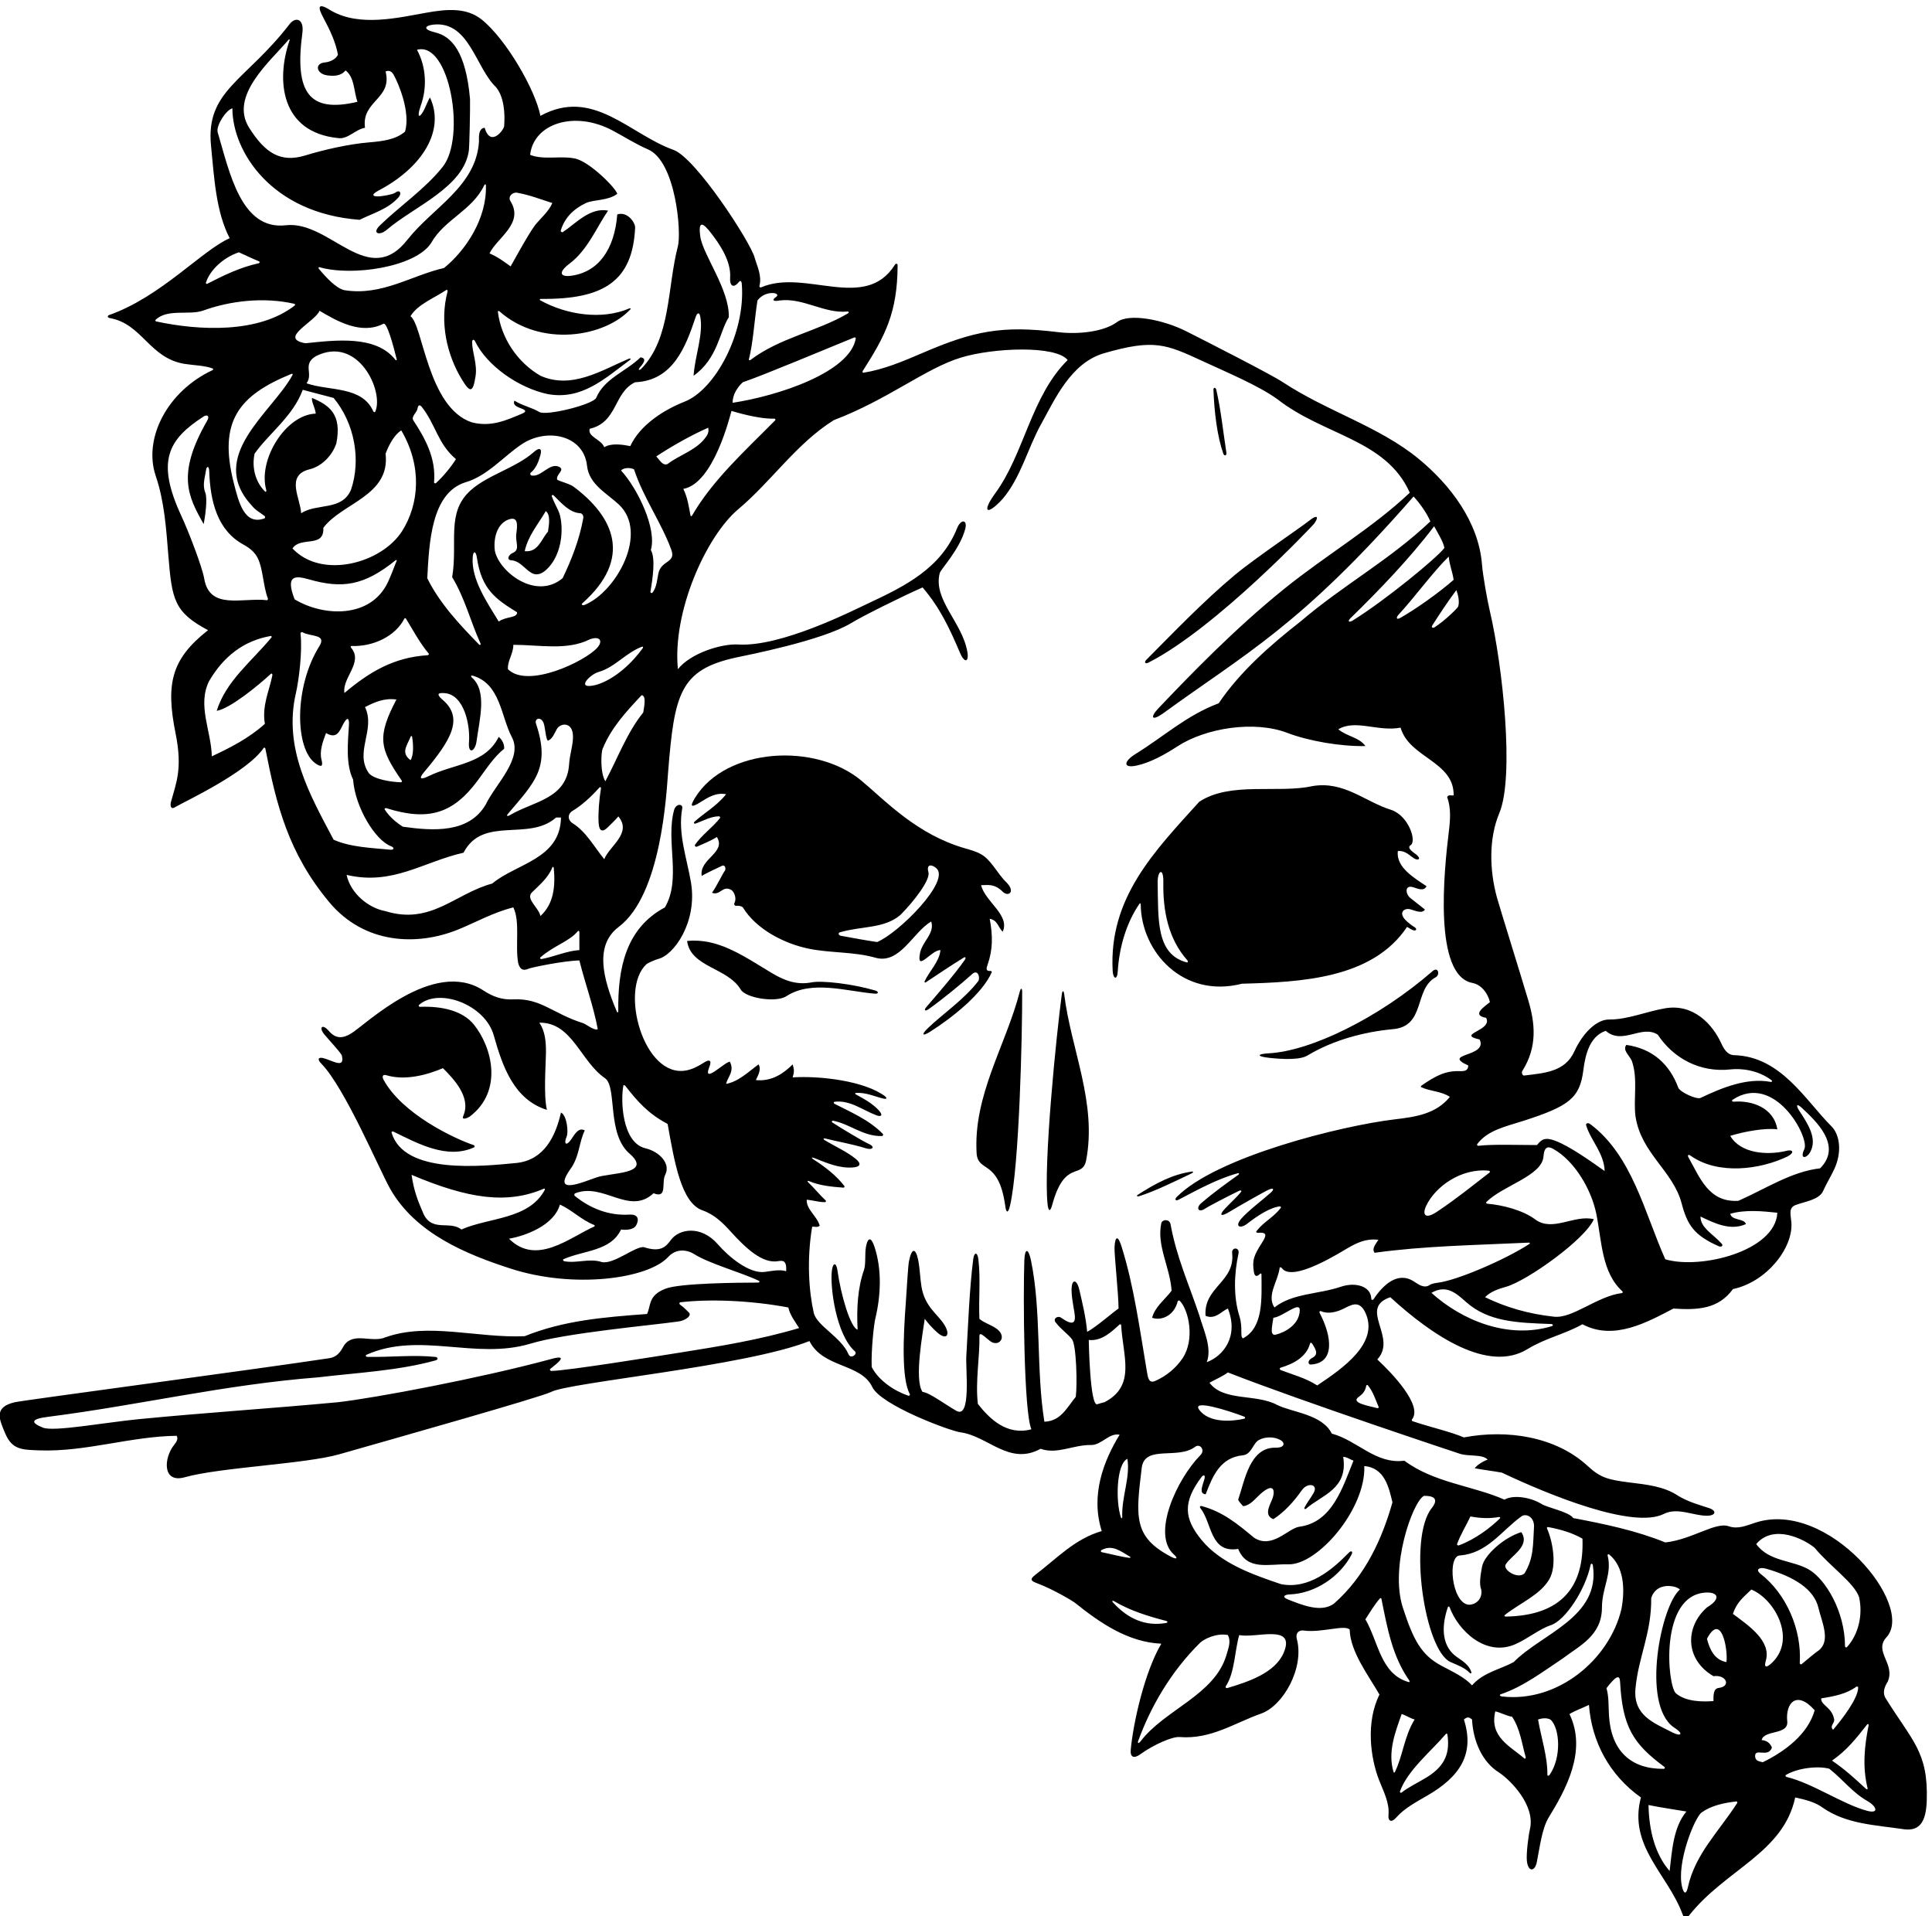 <?xml version="1.0" encoding="UTF-8" standalone="no"?>
<svg xmlns:inkscape="http://www.inkscape.org/namespaces/inkscape" xmlns:sodipodi="http://sodipodi.sourceforge.net/DTD/sodipodi-0.dtd" xmlns="http://www.w3.org/2000/svg" xmlns:svg="http://www.w3.org/2000/svg" version="1.1" id="svg1" width="719.703" height="713.766" viewBox="0 0 719.703 713.766">
  <defs id="defs1"></defs>
  <g id="g1" transform="translate(-45.617,-129.672)">
    <path id="path1" d="m 5622.82,2211.56 c -7.58,15.17 -0.19,31.72 7.58,43.98 21.59,50.36 -40.14,84.34 -3.7,123.96 81.72,88.86 -163.75,387.99 -367.64,320.95 -23.96,-7.89 -48.29,-18.97 -74.02,-9.95 -37.3,13.06 -102.84,-37.2 -177.8,-45.3 -81.87,33.35 -169.81,51.55 -257.75,68.23 -11.6,17.59 -74.03,29.58 -88.99,39.56 -32.41,19.95 -80.82,25.8 -103.57,11.99 -89.46,39.42 -197.11,47 -280.5,109.16 -80.36,-10.61 -130.39,56.1 -203.17,75.82 -27.29,54.58 -110.17,59.06 -153.13,80.35 -59.14,31.84 -150.11,9.1 -189.53,62.17 17.19,9.63 34.87,16.68 51.55,28.81 209.24,-81.88 644.69,-226.13 649.26,-227.62 25.77,-8.4 63.09,-0.54 78.52,-16.49 -13.65,-4.55 -31.84,-16.68 -36.39,-24.26 24.26,-4.55 50.03,-7.58 75.81,-12.13 132.77,-62.86 368.94,-159.5 454.86,-115.24 37.84,18.29 81.31,-5.4 118.76,-5.54 26.53,-0.1 29.16,14.18 6,21.69 -28.33,9.19 -56.61,16.9 -85.34,33.89 -40.23,27.15 -89.12,31.63 -137.84,37.75 -60.45,7.61 -81.04,13.76 -116.24,46.26 -88.53,81.71 -224.38,102.97 -346.34,79.74 -39.41,16.59 -90.97,27.7 -144.3,45.56 -1.43,0.48 -2.21,3.48 -1.32,4.56 32.05,38.88 -57.14,131.34 -96.96,168.21 57.61,62.17 -54.67,143.11 36.38,174.37 117.59,-107.73 273.83,-212.87 384.12,-145.48 51.38,31.39 102.76,41.12 154.13,69.67 87.94,-47.01 181.95,6.06 254.72,43.97 68.23,-4.55 125.85,-1.52 166.79,54.58 94.17,19.83 169.49,115.26 163.6,187 -1.87,22.76 -8.74,41.01 12.84,48.77 26.35,9.47 63.12,14.4 75.25,37.15 9.15,20.75 22.24,41.75 32.44,63.79 20.71,44.79 16.62,94.32 -8.54,119.41 -72.43,72.25 -140.53,194.58 -271.04,198.88 -20.45,0.06 -30.19,17.9 -37.42,33.54 -24.23,52.48 -76.96,110.85 -155.95,97.98 -51.11,-8.33 -106.32,-32.1 -157.67,-31.56 -35.06,0.37 -73.56,-36.92 -97.76,-89.35 -26.27,-58.07 -85.33,-60.66 -140.37,-67.57 -5.31,-0.66 -8.22,8.44 -5.19,12.99 42.48,67.67 35.73,132.95 16.6,197.46 -21.15,71.36 -80.54,261.5 -87.99,288.73 -20.8,75.98 -22.95,164.84 6.79,235.7 42.78,101.92 9.58,412.25 -26.69,566.68 -7.3,31.08 -19.46,99.67 -21.8,129.54 -9.32,119.24 -88.95,223.24 -177.43,296 -110.49,90.85 -256.01,132.76 -380.54,214.73 -34.94,22.99 -214.92,114.47 -269.44,142.04 -66.54,33.65 -160.94,51.46 -194.68,26.38 -36.82,-27.36 -108.51,-35.38 -166.32,-28.25 -156.55,19.32 -235.86,3.03 -378.55,-58.36 -54.3,-23.36 -108.4,-46.34 -165.83,-55.45 -1.79,-0.29 -2.94,3.01 -1.72,4.91 62.92,98.27 97.23,163.31 97.72,295.88 0.01,5.02 -4.8,6.1 -7.43,1.9 -83.36,-133.4 -251.79,-10.19 -374.79,-63.59 -2.43,-1.06 -5.51,1.39 -4.88,3.77 7.7,28.78 -6.86,56.41 -13.27,79.49 -12.5,45.01 -165.24,279.5 -227.12,301.66 -124.27,44.5 -226.05,176.05 -373.02,95.36 -13.7,71.93 -95.82,214.94 -164.53,269.81 -43,34.35 -98.41,29.16 -154.58,19.16 -81.12,-14.45 -186.53,-39.82 -266.14,5.17 -38.38,24.55 -39.64,12.05 -22.37,-19.9 17.6,-32.58 34.29,-67.75 40.57,-102.91 -5.09,-12.2 -21.75,-20.31 -36.3,-21.59 -30.51,-2.68 -23.79,-32.11 5.92,-36.24 18.91,-2.63 39.09,-2.06 51.6,13.86 25.78,-19.71 22.75,-57.62 33.36,-87.94 -135.72,-32.31 -176.55,25.8 -154.26,192.44 5.42,40.55 -19.11,46.77 -36.09,24.73 -122.5,-159.05 -235.094,-185.32 -219.742,-340.27 8.91,-89.91 13.637,-184.29 52.269,-258.98 -75.89,-32.76 -192.808,-164.06 -337.308,-214.97 -6.313,-2.23 -4.965,-7.45 1.48,-8.6 91,-16.21 110.141,-111.25 208.465,-128.19 26.805,-4.24 57.547,-4.53 80.012,-13.1 1.679,-0.64 1.14,-3.75 -0.715,-4.62 -125.898,-58.67 -194.863,-190.58 -158.977,-296.41 24.297,-71.67 29.157,-147.25 35.289,-222.91 10.036,-123.74 16.282,-158.36 111.106,-208.93 -102.371,-80.43 -119.094,-149.12 -90.867,-289.15 20.222,-100.33 1.199,-139.1 -12.977,-191.95 -3.226,-12.04 0.742,-22.28 12.426,-14.02 27.184,15.97 200.539,96.31 247.279,165.36 1.2,1.78 4.24,0.62 4.7,-1.71 30.95,-158.89 64.44,-292.7 178.6,-429.81 98.01,-117.72 245.14,-123.96 360.8,-77.22 50.36,20.35 98.47,48.03 155.18,62.2 19.71,-40.93 4.54,-106.13 13.64,-156.16 5.73,-21 16.86,-20.97 29.23,-15.43 7.29,3.27 97.87,22.16 142.1,23 16.68,-66.71 39.42,-127.36 51.55,-192.55 -10.61,-4.55 -32.78,14.3 -41.24,16.96 -84.37,26.46 -118.29,70.43 -195,66.62 -30.82,-1.52 -56.21,6.38 -85.19,25.58 -139.44,89.91 -329.25,-97 -369.52,-121.18 -20.52,-12.33 -41.35,-17.6 -62.6,7.47 -18.02,20.78 -28.63,9.52 -12.35,-9.98 15.81,-18.91 41.27,-45.56 48.74,-58.25 10.23,-39.8 -25.59,-14.78 -51.81,-8.1 -11.88,3.02 -18.8,-1.92 -5.46,-15.47 66.08,-67.1 163.61,-299.12 192.87,-350.51 71.76,-126.05 214.44,-183.85 338.28,-223.84 175.6,-56.69 383.7,-28.9 440.64,33.01 21.28,23.14 50.6,21.61 73.27,7.51 40.92,-26.08 134.57,-52.22 179.83,-74.11 3.96,-1.92 2.83,-5.3 -2.58,-5.31 -55.81,-0.11 -217.3,-1.46 -258,-17.03 -49.29,-18.86 -40.42,-46.84 -51.9,-70.89 -122.82,-9.1 -233.5,-18.2 -342.66,-62.17 -131.91,-6.07 -269.89,39.42 -389.67,-3.03 -37.9,-16.68 -87.94,15.16 -115.23,-21.23 -7.12,-10.05 -14.6,-33.32 -42.87,-37.48 -216.04,-32.58 -855.141,-117.53 -880.067,-123.18 -60.855,-13.79 -43.484,-48.59 -27.199,-87.38 19.477,-46.39 47.906,-45.73 96.008,-47.5 128.738,-4.76 256.422,39.48 384.106,40.82 5.031,-8.38 -0.133,-16.76 -6.27,-24.37 -31.023,-38.49 -33.594,-109.34 28.855,-91.76 98.875,27.83 336.817,36.97 432.967,64.39 162.33,46.29 566.62,160.63 593.25,174.56 52.03,27.23 544.64,71.48 723.64,142.51 38.02,-76.04 144.07,-61.83 175.98,-128.68 24.35,-51.02 217.41,-122.97 246.85,-126.88 77.45,-10.28 136.94,-94.36 224.59,-46.16 47,-16.68 91.24,11.74 142.52,10.61 28.52,0.3 50.04,34.87 78.84,28.81 -45.48,-74.29 -81.87,-169.81 -50.03,-269.88 -75.69,-21.63 -126.08,-76.99 -185.53,-122.05 -17.01,-12.88 -13.18,-17.52 4.04,-23.92 46.27,-17.21 101.22,-50.71 105.39,-54.05 69.24,-55.45 148.15,-111.11 242.88,-115.35 -46.85,-79.29 -78.69,-221.43 -85.61,-296.96 -1.97,-21.52 9.15,-25.77 27.74,-12.05 36.08,25.91 88.24,49.27 109.08,47.6 87.76,-7.04 153.57,39.31 228.18,65.63 62.55,22.07 121.49,128.33 100.34,208.34 -5.01,18.96 7.58,25.88 18.4,24.34 50.08,-7.12 115.86,17.39 129.51,2.52 1.51,-62.16 53.06,-128.88 83.39,-181.95 -38.74,-77.46 -25.39,-177.78 -0.75,-240.32 12.38,-31.41 28.75,-62.32 26.13,-95.29 -2.15,-19.98 8.72,-24.56 23.14,-7.05 21.49,24.02 53.52,41.46 85.11,59.66 91.36,52.66 133.9,116.38 102.89,213.26 9.1,7.58 13.65,7.58 22.75,0 3.03,-60.65 28.81,-119.78 75.81,-148.59 31.45,-20.88 102.27,-91.58 86.32,-158.87 -3.98,-16.76 -10.63,-67.79 -8.53,-88.23 3.31,-32.16 22.34,-30.82 27.72,-4.23 8.65,42.74 14.26,92.51 32.46,123.97 48.52,78.84 109.17,188.01 59.14,291.11 16.58,10.29 36.38,16.68 54.58,25.78 7.58,-103.11 57.61,-197.11 145.55,-259.27 -36.38,-136.46 75.81,-215.3 116.75,-327.5 3.74,-11.01 11.22,-12.67 18.19,-3.03 101.59,128.87 263.82,174.36 297.18,330.53 27.29,-6.07 54.58,-12.13 77.33,-28.81 66.03,-45.94 147.01,-48.38 226.21,-60.09 47.94,-7.09 63.15,25.19 64.93,80.37 4.44,137.2 -41.22,166.57 -116.78,289.02 z m -46.12,-78.72 c -11.76,-59.01 -17.63,-115.85 -2.79,-176.23 0.6,-2.44 -1.86,-3.88 -3.7,-2.19 -34.91,32.15 -59.97,55.26 -95.98,79.75 42.67,29.87 66.66,61.07 98.26,101.12 2.08,2.64 4.91,1.04 4.21,-2.45 z m -96.4,16.56 c -6,35.01 -37.91,39.42 -36.39,59.13 37.18,5.72 71.67,12.79 98.37,32.66 1.6,1.2 5.27,0.08 5.26,-1.92 -0.15,-31.61 -46.03,-90.15 -70.27,-118.68 -10.62,10.62 4.54,18.2 3.03,28.81 z m -206.21,407.86 c -16.71,13.47 -1.07,19.18 14.87,14.63 80.72,-23.07 135.02,-58.24 147.22,-109.81 9.28,-39.21 34.79,-91.47 1.66,-118.61 -11.97,-7.98 -33.28,-26.46 -48.57,-39.07 -2.13,-1.76 -5.55,0.38 -5.38,3.03 6.02,93.33 -37.55,193.8 -109.8,249.83 z m 151.62,72.78 c 42.46,-51.56 110.93,-98.16 124.33,-137.98 11.48,-51.66 -2.84,-106.03 -33.97,-139.99 -1.76,-1.92 -5.36,-0.56 -5.37,1.92 -0.37,100.41 -55.91,188.06 -99.88,214.51 -45.6,27.44 -112.95,22.14 -148.86,72.15 48.52,57.62 135.03,13.42 163.75,-10.61 z m -247.14,-319.92 c -34.87,6.06 -47.58,38.05 -54.58,65.19 39.42,75.94 59.13,-27.29 54.58,-65.19 z m -58.41,194.67 c 33.85,2.03 45.29,-16.51 3.83,-41.54 -62.07,-54.77 -61.7,-145.95 18.19,-192.55 36.78,4.9 49.56,-28.96 14.8,-32.93 -15.96,-1.83 -14.8,-22.23 -14.8,-36.82 -31.4,-2.51 -77.38,-1.9 -105.15,21.66 -23.85,20.23 -47.39,274.35 83.13,282.18 z m -196.31,-267.45 c 8.47,88.39 45.05,154.05 43.97,251.69 13.56,46.09 69.24,36.2 80.36,24.26 -53.11,-44.94 -108.43,-319.65 -18.2,-385.12 30.78,-19.08 21.86,-27.69 -2.79,-15.03 -52.88,27.16 -110.87,47.59 -103.34,124.2 z m -241.37,304.89 c 22.09,38.17 9.22,107.08 -6.65,142.38 -0.71,1.59 1.27,3.98 2.98,3.67 34.66,-6.19 69,-16.57 96.45,-32.47 5.04,-130.31 -54.27,-215.7 -215.35,-218.27 -2.48,-0.04 -4.31,2.63 -2.66,3.95 41.5,33.24 99.61,56.45 125.23,100.74 z m -221.07,175.75 c 28.86,-5.5 55.22,-6.02 80.22,-1.55 2.59,0.46 4.48,-1.83 2.73,-3.58 -25.56,-25.54 -69.68,-59.34 -115.58,-75.94 -2.26,-0.82 -5.52,1.54 -4.82,3.49 9.75,27.16 27.76,55.95 37.45,77.58 z m -28.81,-109.17 c 75.81,6.07 115.23,68.23 171.33,109.17 12.52,9.24 34.96,0.09 35.72,-26.25 -3.03,-54.58 -0.83,-90.54 -26.6,-133 -18.21,-17.71 -60.67,9.14 -53.09,24.31 13.65,24.25 70.62,51.91 43.97,90.97 -48.09,-14.43 -104.2,-64.17 -109.99,-97.04 -3.99,-22.67 -8.75,-47.58 -2.21,-63.68 4.55,-27.29 -16.59,-43.76 -36.39,-42.45 -46.87,7.03 -59.17,138.34 -22.74,137.97 z m -604.38,388.52 c 3.18,-1.23 2.8,-4.95 -0.46,-5.7 -34.95,-7.99 -98.22,-12.42 -125.97,25.04 -22.21,30.83 82.63,-2.41 126.43,-19.34 z m -197.25,-386.04 c 11.25,-9.59 9.58,-15.55 -8.88,-5.77 -105.42,55.88 -97.91,111.72 -81.02,250.43 9.72,63.29 101.98,20.06 150.11,57.61 13.39,9 28.35,-10.11 13.64,-24.25 -65.93,-67.33 -137.32,-221.83 -73.85,-278.02 z m 278.54,663.13 c 26.14,2.26 74.98,48.71 73.97,20.56 -1.45,-40.15 -41.44,-61.25 -66.05,-67.58 -18.93,-4.87 -11.52,20.6 -7.92,47.02 z m 122.81,-189.53 c -31.64,20.65 -68.29,30.05 -102,42.94 -3.43,1.31 -3.76,5.8 -0.5,6.76 35.31,10.5 72.35,29.6 82.35,67.49 0.86,3.25 4.27,3.07 6.66,-1.02 7.53,-12.88 19.42,-28.48 -0.15,-38.84 -15.16,-7.58 -11.49,-19.16 -4.92,-18.84 69.32,3.45 59.82,78.92 25.66,144.03 -2.26,4.32 0.47,6.89 4.66,5.06 19.02,-8.28 42.77,-1.94 60.41,6.48 22.15,10.57 46.46,28.46 64.22,-13.7 34.65,-82.24 -62.17,-151.08 -136.39,-200.36 z m 172.03,-60 c 0.77,-1.76 -1.26,-4.16 -3.37,-3.62 -25.2,6.43 -77.09,15 -51.91,31.79 10.83,8.12 18.04,16.24 20.54,30.84 0.3,1.75 2.97,3.18 4.05,1.93 14.55,-16.78 21.88,-40.64 30.69,-60.94 z m 98.54,351.27 c -45.18,29.42 -86.71,-10.62 -112.28,-49.17 -2.95,-4.44 -6.73,-2.9 -6.85,1.24 -1.03,34.23 -44,47.09 -85.37,32.98 -61.67,-21.05 -135.86,-18 -185.84,-57.98 -22.48,33.72 9.71,72.64 14.56,110.73 0.38,3.02 4.25,2.1 6.21,-0.61 29.72,-41.2 164.5,44.74 183.79,55.75 25.55,14.57 51.12,27.97 86.55,23.65 -6.07,-10.61 -19.71,-24.25 -10.62,-36.39 140.34,19.41 279.21,21.18 432.53,28.47 2.39,0.11 3.09,-2.4 0.94,-3.8 -67.65,-44.01 -202.4,-101.92 -256.15,-108.47 -9.25,-1.13 -18.45,-2.86 -24.18,-7.17 -14.8,-8.88 -29.25,1.63 -43.29,10.77 z m 34.61,211.63 c 25.18,53.6 97.64,106.48 175.93,98.42 2.37,-0.24 3.56,-3.62 1.8,-4.97 -49.29,-37.86 -92.09,-72.99 -144.79,-108.13 -36.62,-25.45 -44.41,-9.73 -32.94,14.68 z m 351.34,-337.13 c -122.46,-36.67 -250.86,16.23 -336.6,93.51 42.58,24.65 70.25,-2.04 97.71,-26.22 62.24,-54.81 141.73,-57.66 237.16,-61.06 6.07,-0.21 7.3,-4.56 1.73,-6.23 z m 196.98,92.87 c -69.63,-8.51 -138.87,-72.67 -190.92,-66.08 -69.74,7.59 -133.42,25.78 -192.55,54.59 16.6,16.6 38.23,23.14 59.62,29.33 59.14,17.13 221.5,132.87 245.13,189 -53.95,13.83 -115.47,-36.7 -163.84,-0.76 -35.38,26.3 -91.17,40.47 -134.91,44.27 -2.03,0.17 -3.91,2.79 -2.8,3.94 44.86,46.36 156.71,73.4 160.55,128.43 2.17,28.21 13.31,28.81 27,21.24 60.07,-33.24 107.1,-113.85 120.88,-181.77 15.64,-77.05 14.65,-164.46 73.43,-217.58 1.5,-1.34 0.46,-4.36 -1.59,-4.61 z m 510.98,403.31 c -14.19,-29.6 6.02,-26.65 16.07,-8.87 21.97,38.88 -8.05,81.91 -30.84,116.98 -10.37,15.94 -5.53,19.81 8.2,6.81 36.7,-34.72 114.72,-104.79 50.65,-168.87 -80.36,-9.09 -153.14,-57.61 -228.95,-90.97 -83.58,-5.31 -107.96,66 -139.16,120.48 -4.45,7.78 -1.15,10.48 5.8,5.57 76.24,-53.83 193.52,-39.24 271.34,-1.72 20.48,10.94 15.16,21.23 -6.07,14.99 -51.1,-11.77 -125.57,-7.38 -154.65,42.62 39.42,12.13 97.03,22.75 131.91,18.2 -9.71,60.66 -71.56,81.62 -121.96,77.48 -4.43,-0.37 -6.56,3.17 -3.36,5.3 117.71,78.31 216.42,-105.89 201.02,-138 z m -788.91,78.39 c 131.24,42 159.99,64.62 169.95,143.13 5.54,43.69 18,94.35 62.62,109.65 47,-40.94 100.07,18.19 145.56,-10.62 43.49,-65.94 118.14,-107.21 204.73,-97.39 25.95,2.95 74.17,-0.36 113.7,-30.11 3.08,-2.31 1.76,-5.67 -1.91,-4.97 -66.51,12.56 -136.4,-16.19 -196.74,-44.92 -10.55,-4.85 -57.1,15.93 -62.17,28.81 -24.26,65.19 -71.26,109.16 -145.56,119.78 -10.61,-15.16 6.82,-27.09 15.17,-43.97 18.19,-50.04 4.12,-106.98 10.61,-156.17 15.67,-104.11 105.42,-152.56 129.34,-244.15 15.83,-60.59 35.44,-89.51 104.16,-119.74 10.22,-3.37 11.88,4.11 7.58,7.58 -24.26,27.29 -59.13,43.97 -59.13,75.81 37.9,-18.19 83.39,-40.94 127.36,-21.23 -4.55,16.68 -39.43,9.1 -43.97,28.81 40.94,12.13 89.45,7.58 131.91,3.03 -5.21,-107.47 -215.05,-159.72 -313.86,-130.39 -57.61,128.88 -92.49,291.11 -210.75,379.05 -7.14,4.76 -12.96,0.6 -10.61,-4.55 12.13,-40.94 50.03,-77.32 51.55,-127.36 -34.37,24.18 -97.05,69.51 -138.76,84.94 -28.82,10.66 -38.17,3.52 -50.77,-12.16 -54.4,0 -123.68,2.7 -164.42,-2.1 -2.41,-0.29 -4.32,2.94 -2.94,4.79 28.96,38.87 80.59,49.49 127.35,64.45 z m -180.74,1440.98 c -1.3,-4.05 -36.93,-39.64 -66.53,-58.35 -5.06,-3.19 -9.12,0.54 -6.15,5.19 18.31,28.68 44.04,67.84 67.52,99.15 4.55,-11.38 9.72,-31.75 5.16,-45.99 z m -12.74,74.79 c -40.64,-35.71 -104.94,-81.45 -149.58,-106.73 -10.32,-5.84 -12.85,0.3 -4.4,9.43 43.92,47.46 97.09,120.53 140.33,162.5 1.52,-22.74 11.2,-44.75 13.65,-65.2 z m -25.83,89.28 c -21.89,-28.62 -164.28,-145.54 -255.92,-202.65 -11.96,-7.47 -15.97,-2.66 -7.12,5.95 77.84,75.77 167.57,169.03 234.28,257.53 12.24,-22.42 26.13,-44.66 28.76,-60.83 z m -1924.01,693.08 c 23.39,31.19 69.74,21.53 51.36,9.28 -10.66,-7.23 -9.2,-13.09 10.8,-9.28 65.15,8.5 125,-37.23 189.45,-30.95 4.55,0.44 5.51,-3.03 1.32,-5.49 -85.36,-50.29 -189.83,-67.53 -272.86,-130.36 -1.96,-1.48 -4.68,-0.29 -4.12,1.88 12.2,47.75 15.35,109.81 24.05,164.92 z m 271.52,-103.38 c 1.53,0.63 4.08,-1.24 3.83,-2.75 -15.47,-94.26 -215.31,-160.67 -345.09,-180.43 0,22.74 13.64,43.97 28.81,57.62 52.97,17.49 241.89,96.96 312.45,125.56 z m -570.21,-595.59 c 17.57,58.57 -36.34,171.56 -83.39,222.89 6.06,7.58 25.78,9.1 36.39,3.03 25.77,-78.85 77.32,-150.11 104.62,-225.92 13.07,-36.34 -28.49,-28.02 -36.39,-65.19 -3.82,-17.84 -4.43,-37.81 -16.22,-53.63 -2.25,-3.01 -6.73,-1.26 -6.01,2.87 6.25,35.87 14.6,94.2 1,115.95 z M 1326.2,5151.02 c -1.45,1.67 -0.97,4.77 0.97,4.7 61.65,-2.27 123.49,27.55 148.42,76.66 0.68,1.32 3.4,1.66 4.13,0.48 20.85,-33.78 38.21,-67.48 64.2,-98.66 1.1,-1.32 -0.94,-4.16 -3.07,-4.3 -95.16,-6 -162.87,-46.58 -233.14,-105.78 -7.28,42.24 54.01,85.89 18.49,126.9 z m -88.24,943.53 c 48.52,-28.8 116.75,-68.22 178.92,-36.38 9.64,5.51 28.06,-61.63 37.03,-98.96 0.89,-3.73 -1.57,-4.43 -3.68,-1.74 -54.3,69.24 -167.04,54.87 -251.68,46.11 -77.33,13.65 26.39,59.45 39.41,90.97 z m -0.37,122.08 c 91.88,-26.65 269.48,0.32 312.71,67.45 37.87,66.99 114.91,90.62 149.15,162.26 1.4,2.94 4.41,2.94 4.51,-0.13 3.16,-92.32 -55.64,-181.98 -117.27,-231.87 -92.49,-21.23 -174.36,-78.85 -278.98,-62.17 -23.23,5.14 -50.88,35.1 -71.67,59.9 -1.95,2.32 -0.91,5.27 1.55,4.56 z m -10.24,-249.43 c 118.34,60.32 192.31,-98.84 166.5,-155.66 -0.82,-1.79 -4.39,-0.79 -5.28,1.23 -31.51,71.66 -123.59,56.5 -186.99,78.61 19.71,27.3 -12.38,52.78 25.77,75.82 z m 195.59,-272.92 c 9.1,24.26 24.26,53.06 43.97,65.19 59.64,-101.47 49.41,-207.09 2.66,-281.36 -57.21,-90.88 -225.44,-136.61 -307.41,-49.17 22.74,34.88 89.45,0 86.42,57.62 51.55,69.74 188.01,89.46 174.36,207.72 z m 306.27,-272.92 c -4.55,30.33 3.04,74.3 36.39,87.94 29.58,11.75 26.83,-15.14 23.52,-39.03 -3.45,-24.89 12.25,-45.21 -11.04,-54.47 -9.41,-3.73 -18.64,-19.43 -1.87,-20.21 37.91,-3.04 52.16,-63.19 94.61,-28.32 52.88,46.09 50.95,134.96 36.07,167.23 -6.21,13.5 -13.4,26.34 -18.32,40.15 -1.22,3.42 2.41,5.38 5.23,2.64 21.58,-21.01 44.13,-48.45 74.97,-49.79 6.79,-1.46 9.28,-8.94 7.59,-15.16 -10.62,-59.14 -33.36,-116.75 -57.62,-166.79 -75.01,-62.51 -176.76,17.57 -189.53,75.81 z m 62.17,-171.33 c 0,-16.67 -30.28,-10.77 -51.55,-25.77 -33.17,54.39 -76.78,118.07 -72.95,178.85 1.28,20.28 8.94,20.02 12.01,-0.91 12.9,-88.14 53.12,-115.56 112.49,-152.17 z m 21.23,171.33 c 9.09,42.46 37.9,75.81 59.13,112.2 13.64,-10.61 9.06,-37.44 6.06,-57.61 -18.19,-19.72 -27.29,-59.14 -65.19,-54.59 z m 161.27,-146.23 c 141.8,125.89 89.9,242.38 -26.33,328.17 -16.04,9.19 -33.36,12.14 -43.97,18.2 -4.55,15.16 24.26,27.29 4.55,36.39 -26.56,11.72 -50.26,-31.1 -77.36,-24.41 -2.48,0.62 -3.43,5.85 -1.57,7.35 14.76,11.82 21.98,30.21 27.12,48.48 6.1,21.71 -3.78,22.93 -19.43,8.5 -50.01,-43.58 -127.03,-62.81 -175.18,-105.68 -70.16,-62.46 -35.84,-144.93 -52.28,-243.54 36.15,-59.79 51.9,-125.95 78.82,-184.45 2.43,-5.29 -0.47,-7.39 -4.6,-3.15 -50.54,51.95 -108.92,113.07 -143.96,184.56 5.28,99.03 11.1,237.85 106.13,268.37 61.44,17.55 106.93,72.06 157.22,106.06 71.55,48.38 174.94,26.22 184.1,-59.37 5.6,-52.4 55.11,-76.8 89.14,-108.65 84.1,-78.73 -6.4,-244.12 -95.76,-281.14 -5.96,-2.46 -10.38,1 -6.64,4.31 z m -409.5,337.05 c -2.17,-2.02 -5.88,-0.54 -5.65,2.08 5.87,67.63 -24.89,122.94 -58.46,174.02 -6,11.24 11.38,21.43 12.3,33.61 1.65,8.39 5.89,10.36 11.36,3.84 38.98,-48.58 45.34,-104.54 96.12,-146.61 -13.73,-21.96 -34.91,-47.65 -55.67,-66.94 z m -71.69,-776.07 c -27.87,20.9 -9.65,40.51 0.55,65.91 0.9,2.24 3.47,2.26 3.92,-0.33 3.61,-20.66 4.96,-52.1 -4.47,-65.58 z m -127.36,148.59 c 26.69,13.5 53.06,25.77 87.94,21.22 -55.25,-105.45 -46.91,-137.76 15.11,-227.53 1.01,-1.46 -0.46,-4.42 -2.36,-4.36 -28.37,0.88 -75.79,8.38 -90.08,25.69 -40.94,59.13 19.71,121.3 -10.61,184.98 z m 59.73,-283.11 c 119.85,-37.88 188.42,-13.48 255.58,77.04 24.08,32.46 45.88,66.69 74.35,89.32 1.12,11.38 -4.55,24.26 -15.16,33.35 -37.6,-76.59 -125.09,-75.16 -195.49,-109.66 -23.52,-11.53 -29.46,-7.93 -13.81,10.65 74.24,88.15 114.46,152.06 49.99,204.61 -15.06,14.19 -11.22,18.22 7.66,16.86 55.03,-3.96 72.16,-89.97 68.36,-136.96 -2.91,-35.79 17.22,-26.79 21.11,1.6 8.82,64.29 30.15,141.4 -13.22,179.33 -3.29,2.88 -2.07,6.2 2.07,5.02 77.96,-22.1 79.48,-113.86 109.71,-171.45 33.1,-60.21 -45.03,-131.7 -72.77,-189.52 -47,-80.36 -145.56,-74.29 -231.98,-62.16 -18.52,11.57 -38.37,28.34 -50.95,48.33 -1.29,2.05 1.72,4.53 4.55,3.64 z m 340.41,-16.12 c 74.74,88.56 120.33,129.2 78.75,252.88 -4.77,14.17 13.01,20.87 20.97,2.57 4.93,-11.33 6.55,-48.71 12.61,-50.23 12.81,4.52 18.13,21.03 25.27,33.14 9.56,16.22 44.63,21.07 44.79,-22.06 0.09,-25.08 -9.2,-49.14 -10.93,-77.79 -6.82,-96.93 -99.7,-102.89 -165.73,-141.87 -7.3,-4.31 -10.55,-2.35 -5.73,3.36 z m 0.13,405.36 c -1.51,24.26 15.17,42.46 15.17,68.23 72.77,0 150.1,-16.68 213.78,15.16 28.67,10.75 38.22,-4.38 21.25,-23.38 -33.95,-38.02 -194.83,-115.38 -250.2,-60.01 z m 254.72,-7.58 c 44.95,13.05 76.03,53.83 121.09,70.63 2.06,0.76 3.62,-1.72 2.22,-3.67 -29.39,-41.15 -78.3,-87.91 -130.89,-103.35 -60.64,-15.16 -18.06,29.48 7.58,36.39 z m 10.62,-215.3 c 24.26,59.13 65.2,103.1 109.17,150.1 12.51,-1.57 8.35,-25.67 4.54,-48.51 -45.48,-56.11 -71.26,-127.37 -106.13,-192.56 -14.75,22.55 -12.25,80.73 -7.58,90.97 z m 181.94,797.52 c -13.71,-6.43 -23.54,12.79 -31.84,21.23 43.97,28.8 97.04,59.13 145.56,80.35 3.03,-15.16 -3.58,-22.39 -12.13,-33.35 -27.29,-31.84 -70.31,-44.08 -101.59,-68.23 z m 178.91,148.59 c 10.05,-2.87 74.89,-22.92 119.9,-21.66 2.56,0.07 4.2,-2.89 2.56,-4.55 -85.07,-86.12 -175.08,-167.06 -233.24,-267.37 -0.99,-1.69 -3.67,-1.35 -4.02,0.51 -5.04,26.6 -8.01,50.01 -20.14,74.73 84.91,15.17 130.4,203.17 134.94,218.34 z m -100.48,262.58 c 4.96,14.88 10.83,12.78 12.87,2.24 9.68,-49.89 -14.89,-110.09 -18.52,-166.27 68.12,48.18 72.78,124.33 98.55,163.75 2.82,76.44 -72.82,175.36 -79.8,226.15 -6.92,49.81 10.08,35.56 30.36,9.33 23.54,-30.47 56.48,-78.22 53.2,-124.71 -1.53,-21.64 8.4,-31.19 23.52,-13 4.05,5.08 7.96,6.11 9.11,-3.76 11.48,-137.76 -74.84,-297.46 -160.71,-330.54 -57.62,-22.74 -124.33,-65.19 -151.62,-124.33 -22.75,4.55 -53.07,9.1 -72.78,-3.03 -9.1,22.74 -47.01,28.81 -40.94,51.55 78.84,18.2 66.71,101.59 127.36,130.4 105.83,4.29 141.52,98.96 169.4,182.22 z m -232.56,522.76 c 33.24,-17.68 65.06,-38.24 99.55,-53.02 77.49,-34.09 93.63,-231.53 83.39,-270.99 -30.45,-117.34 -19.14,-257.66 -102.7,-343.39 -3.96,-4.06 -10.2,-4.12 -4.85,2.35 9.8,11.87 22.55,26.87 2.93,29.81 -42.45,-40.94 -101.58,-59.13 -124.33,-113.71 -9.75,-18.51 -138.59,-50.93 -159.2,-39.43 -19.7,12.14 -48.52,18.2 -69.74,31.85 -5.63,-13.51 8.8,-17.83 21.57,-22.87 11.26,-4.46 11.88,-8.54 -0.71,-13.79 -42.82,-17.86 -85.95,-38.27 -140.64,-23.99 -123.28,41.67 -136.46,272.91 -171.33,297.17 20.14,33.1 64.86,49.81 100.47,73.45 1.92,1.27 4.1,-1.5 3.39,-4.2 -23.06,-86.85 -1.73,-178.36 40.55,-247.34 23.54,-38.41 30.67,-34.96 37.8,9.7 5.41,33.86 -9.33,66.61 -9.66,96.33 -0.07,5.96 5.04,9.06 8.57,1.27 33.14,-68.21 122.48,-130.67 203.99,-147.54 95.78,-16.9 160.16,44.71 228.38,94.87 5.22,3.84 3.32,6.52 -3,3.85 -74.38,-31.39 -158.56,-86.3 -246.61,-47.17 -63.61,36.99 -109.9,104.28 -119.16,179.36 -0.22,1.87 2.53,2.73 4.12,1.32 115.62,-102.44 294.45,-72.86 367.12,5.41 1.98,2.12 -0.28,3.64 -3.32,2.34 -76.7,-32.93 -175.29,-17.99 -249.06,22.73 -2.46,1.36 -1.66,4.12 1.25,4.09 177.84,-2.06 257.69,50.71 264.39,200.19 -0.05,13.45 -21.23,45.49 -50.03,36.39 -7.89,-98.53 -52.81,-161.3 -128.85,-171.78 -31.22,-4.3 -37.74,9.25 -4.53,34.23 50.43,37.96 75.43,101.37 107.6,148.16 -50.42,9.81 -90.49,-36.03 -126.19,-59.8 -2.95,-1.96 -7.23,0.91 -6.32,3.94 10.76,35.81 35.4,60.31 70.35,77.09 22.38,10.06 62.16,6.06 87.94,25.77 -4.55,16.68 -75.54,88.19 -116.75,98.56 -40.94,9.1 -89.46,-4.55 -127.36,10.61 9.68,87.16 123.41,125.36 230.98,68.18 z m -267.37,-174.31 c 34.87,-6.07 65.19,-18.2 98.55,-28.81 -9.09,-22.74 -33.23,-43.14 -48.52,-62.16 -21.22,-28.81 -65.2,-110.69 -68.23,-115.24 -21.22,15.17 -34.87,25.78 -59.13,36.39 21.23,43.97 97.04,83.39 59.13,145.56 -9.59,13.82 7.04,27.12 18.2,24.26 z m -640.76,427.93 c 2.52,3.01 4.49,1.81 3.24,-1.81 -38.16,-110.72 -24.93,-256.52 135.66,-272.99 27.29,-4.54 48.52,24.26 75.81,28.81 -10.62,75.81 77.32,80.36 57.61,157.69 11.24,4.62 17.86,-0.83 22.9,-9.84 13.21,-23.68 47.36,-103.6 31.69,-158.46 -25.68,-22.47 -62.82,-27.1 -101.32,-30.3 -56.69,-4.72 -126.37,-20.65 -177.96,-36.48 -68.96,-21.16 -112.4,6 -157.5,77.56 -56.66,89.89 60.95,187.32 109.87,245.82 z M 952.488,6595.09 c -4.246,17.63 22.246,60.62 41.367,66.53 0,-120.92 109.395,-293.96 356.305,-312.34 36.27,18.13 80.23,29.85 109.47,63.48 9.14,10.52 3.71,22.65 -9.92,12.27 -6.48,-4.92 -35.26,-9.25 -41.87,-9.85 -20.29,-1.82 -28.55,3.45 -4.27,16.25 124.66,65.72 186.15,169.54 143.7,260.51 -2.55,-3.06 -8.35,-16.56 -14.24,-29.81 -11.64,-26.16 -25.46,-33.85 -11.53,7.07 18.19,50.03 15.16,109.16 -10.62,156.17 91.17,25.64 138.05,-244.87 72.14,-327.61 -49.8,-62.5 -116.66,-106.83 -175.8,-163.96 -23.54,-22.74 -1.65,-30.22 19.07,-12.46 76.18,65.36 217.32,119.36 230.13,223.7 1.19,9.74 3.71,113.19 3.05,142.35 -11.59,133.27 -52.31,176.03 -97.71,186.76 -35.94,8.49 -29.08,19.36 -4.08,21.88 99.5,10.04 117.71,-121.27 174.57,-175.28 22.2,-26.8 25.77,-72.78 22.74,-109.17 -0.54,-9.9 -37.9,-60.65 -54.58,-4.55 -19.71,-1.51 -15.46,-31.95 -15.87,-38.46 -7.85,-125.46 -128.8,-184.51 -199.43,-273.87 -110.68,-142.53 -216.82,53.06 -341.15,39.42 -126,-15.07 -158.116,148.77 -191.472,260.97 z m 59.562,-336.79 c 18.67,-8.52 37.9,-17.71 56.31,-25.26 2.98,-1.23 2.18,-4.83 -1.15,-5.55 -51.6,-11.19 -98.437,-34.1 -143.894,-57.45 -1.757,-0.9 -4.312,0.97 -3.73,2.81 11.398,36.01 49.187,71.03 92.464,85.45 z M 780.055,6064.75 c -1.52,0.33 -2.571,3.15 -1.543,4.16 32.683,31.99 93.519,12.81 131.953,25.64 77.344,28.27 172.195,39.02 257.355,19.38 1.66,-0.38 2.16,-3.44 0.75,-4.54 -100.83,-78.79 -267.707,-70.78 -388.515,-44.64 z m 268.385,-516.03 c 10.67,-13.33 23.68,-19.63 35.94,-29.2 1.68,-1.32 1.24,-5.75 -0.58,-6.41 -56.69,-20.67 -72.48,46.11 -86.007,99.11 -44.168,173.03 13.967,245.4 161.817,305.72 1.85,0.75 3.85,-1.14 2.93,-2.84 -56.53,-105.01 -242.411,-227.62 -114.1,-366.38 z M 915.012,5344.17 c -5.766,33.69 -44.489,133.68 -63.567,174.7 -72.019,154.84 -37.695,214.86 61.121,279.17 10.004,6.51 18.821,2.73 10.649,-11.47 -85.684,-148.88 -54.27,-211.44 -9.715,-289.4 3.879,19.73 11.359,70.44 4.547,87.94 -8.777,21.32 -0.961,42.64 2.004,63.1 1.875,12.92 8.465,11.14 8.879,-1.64 2.812,-86.78 23.093,-167.16 96.14,-206.98 41.21,-22.47 46.38,-46.96 54.57,-92.24 3.59,-19.88 6.59,-40.02 13.54,-58.37 0.71,-1.89 -0.69,-5.19 -2.18,-5.02 -69.39,7.99 -160.789,-28.6 -175.988,60.21 z M 1084.83,4937.7 c -45.49,-40.94 -97.037,-66.72 -148.588,-90.98 -1.515,71.26 -41.304,143.17 -7.582,210.75 39.82,67.85 95.43,112.74 172.39,126.3 2.16,0.38 3.74,-2.36 2.33,-4.06 -56.9,-68.71 -126.86,-121.28 -153.493,-205.63 37.644,6.3 116.613,71.18 152.023,103.87 2.04,1.87 4.59,-1.08 3.96,-4.24 -8.94,-44.64 -29.54,-85.03 -21.04,-136.01 z m 3.93,654.89 c 1.03,-3.59 -1.19,-6.4 -3.44,-4.19 -26.73,26.27 -37.69,66.72 -29.3,105.88 39.42,56.1 107.65,104.61 134.94,178.91 28.81,-7.58 57.62,-15.16 86.43,-22.74 59.13,-71.27 77.23,-173.95 48.52,-257.76 -25.78,-59.13 -95.52,-36.39 -139.5,-65.19 -1.51,40.93 -44.59,105.77 22.75,122.81 37.9,9.1 65.66,41.98 75.81,72.78 16.38,81.89 -19.96,107.25 -68.23,127.36 -1.52,-12.13 9.1,-27.29 10.61,-43.97 -84.18,-2.55 -162.74,-129.64 -138.59,-213.89 z m 118.77,-250.07 c 93.42,-26.83 154.75,-18.47 243.27,53.11 1.82,1.48 4.04,0.96 3.31,-0.82 -8.14,-20.07 -15.5,-40.95 -24.65,-60.36 -48.5,-102.81 -181.33,-96.39 -261.24,-48.03 -26.43,67.74 1.14,67.06 39.31,56.1 z m 69.86,-729.29 c -65.39,123.66 -141.44,255.32 -105.71,409.97 8.39,36.36 18.61,117.44 13.08,166.98 -0.38,3.43 3.02,5.43 5.88,3.81 22.21,-12.52 67.45,-4.74 47.32,-37.96 -71.98,-114.32 -69.64,-290.4 -10.03,-330.03 15.37,-10.22 20.48,-7.77 15.5,11.61 -6,23.32 3.36,49.72 12.73,74.31 31.86,-18.67 38.25,7.22 49.15,26.94 9.95,17.99 16.32,16.69 15.01,-4.7 -3.03,-49.67 -9.43,-109.16 11.65,-152.63 5.86,-78.18 62.12,-170.12 106.51,-186.72 9.79,-3.66 8.35,-10.63 -2.38,-9.56 -51.07,5.05 -111.1,6.68 -158.71,27.98 z m 444.24,-122.82 c -103.1,-27.28 -171.33,-116.74 -298.69,-77.32 -50.03,9.1 -98.55,51.55 -109.16,101.59 128.87,-30.33 213.78,36.38 327.49,62.16 54.59,104.62 181.95,30.32 259.28,98.55 4.54,0 9.09,0 13.64,0 -1.51,-116.75 -125.84,-128.87 -192.56,-184.98 z m 110.13,-25.87 c 20.55,20.55 46.51,41.19 58.04,70.71 1.22,3.14 4,2.1 4.34,-1.71 4.56,-50.44 0.15,-99.98 -37.57,-134.1 -4.03,22.7 -40.61,46.81 -24.81,65.1 z m 133.98,-160.62 c -33.52,-1.35 -70.65,-18.45 -105.7,-24.88 -3.35,-0.62 -5.72,2.61 -3.53,4.57 35.98,32.16 81.76,44.89 104.94,73.53 1.53,1.9 4.29,0.42 4.29,-2.33 0,-16.96 0,-33.92 0,-50.89 z m -18.25,354.92 c -15.08,9.34 -15.56,26.61 -0.32,35.5 21.69,12.66 49.74,36.86 74.56,64.89 2.08,2.35 5.04,0.96 4.52,-2.22 -5.27,-31.73 -8.14,-69.59 -6.69,-95.42 1.56,-27.64 12.4,-27.24 26.76,-12.64 9.45,9.6 18.7,17.6 28.59,29.48 39.42,-47.01 -25.78,-83.39 -39.42,-119.79 -26.33,31.59 -50.37,76.9 -88,100.2 z m -507.88,-865.55 c -0.55,1.87 2.85,3.65 5.05,2.57 66.8,-32.45 150.27,-79.21 226.38,-44.08 2.22,1.02 1.49,5.26 -1.37,6.21 -54.43,18.12 -200.34,87.19 -252.6,183.3 -4.74,9.36 -1.92,15.8 9.05,12.08 51.72,-15.09 111.65,0.55 157.54,20.02 28.8,-28.81 78.84,-80.36 57.61,-131.91 -7.35,-14.52 8.44,-9.53 18.2,-3.03 93.5,71.68 61.63,194.39 10.55,257.3 -31.54,38.84 -89.95,51.86 -150.81,49.45 -2.8,-0.11 -4.65,3.44 -2.66,5.21 55.36,49.32 185.79,1.37 209.63,-86.05 24.11,-85.28 56.1,-178.91 148.59,-207.72 -9.76,41.81 -2.91,127.84 -2.63,159.85 0.26,30.82 -2.23,60.46 -18.6,84.26 92.49,1.52 115.23,-109.16 184.98,-156.17 33.47,-27.01 3.03,-157.68 69.75,-212.27 62.64,-56.63 -57.05,-51.02 -95.53,-65.19 -32.19,-10.56 -125.84,-53.07 -72.78,22.74 26.46,35.69 24.27,75.81 40.94,109.17 -16.41,9.23 -27.27,-8.6 -37.27,-23.92 -13.59,-20.81 -22.97,-15.57 -13.47,6.82 5.3,12.49 0.71,59.55 -15.97,67.13 -15.16,-66.71 -47,-131.91 -122.81,-141.01 -100.7,-9.8 -317.43,-32.86 -351.77,85.24 z m 89.47,-227.76 c -16.68,37.91 -27.29,66.71 -33.36,109.17 160.16,-67.87 268.27,-82.63 370.53,-38.8 1.83,0.78 3.71,-1.22 2.79,-2.97 -44.47,-83.79 -156.61,-77.21 -233.83,-111.37 -31.84,25.78 -81.92,-7.98 -106.13,43.97 z m 239.56,-69.74 c 43.97,7.58 125.84,36.39 142.52,95.52 33.27,-14.47 59.64,-42.74 96.24,-57.16 1.76,-0.69 1.73,-3.5 -0.1,-4.31 -69.21,-30.82 -161.85,-110.86 -238.66,-34.05 z m 584.94,-15.64 c -46.74,53.7 -107.89,44.02 -131.57,12.15 -13.01,-17.51 -27.07,-35.95 -75.21,-20.28 -23.14,4.41 -85.62,-49.88 -118.89,-41.43 -34.97,11.19 -69.94,-4.71 -104.9,2.27 -2.94,0.59 -4.12,4.55 -1.71,5.61 56.93,25.1 132.09,21.99 161.19,83.09 15.92,-2.27 36.1,-0.28 42.64,12.37 7.31,14.14 7.53,30.9 -19.88,29.35 -57.41,-3.25 -108.95,17.22 -152.69,52.67 -1.68,1.37 -1.03,6 0.96,6.8 79.52,31.94 151.89,-63.21 219.94,0.4 39.8,-15.92 21.56,29.68 32.63,51.49 15.98,31.47 -15.55,64.82 -55.68,74.54 -65.83,15.96 -69.49,135.69 -61.38,175.78 0.33,1.62 3.83,0.88 5.21,-0.89 33.39,-42.67 63.32,-77.73 118.64,-106.85 19.26,-107.87 38.27,-221.17 97.46,-241.92 33.51,-11.75 56.68,-34.66 78.68,-58.93 43.14,-47.6 89.55,-91.14 133.51,-83.43 13.25,2.33 24.31,2.08 22.4,-28.13 -17.69,5.45 -39.35,0.82 -59.91,-1.97 -43.04,-5.84 -100.53,41.79 -131.44,77.31 z m -107.8,-303.56 c -57.34,-9.13 -316.46,-50.92 -358.33,-51.05 -3.2,-0.02 -5.76,3.57 -3.26,5.58 19.4,15.56 56.42,43.6 -1.84,26.55 -197.11,-53.06 -488.66,-107.92 -592.83,-119.78 -185.18,-17.32 -371.122,-29.24 -556.735,-47.33 -96.176,-9.38 -239.453,-36.06 -269.582,-23.86 -33.523,13.57 -35.875,23.93 13.57,30.21 255.278,32.41 493.586,90.15 758.157,110.73 106.23,12.75 224.29,18.4 328.37,47.52 7.33,2.05 6.83,8.78 -0.75,9.57 -60.66,6.34 -125.87,-1.03 -190.48,0.12 -4.78,0.08 -6.12,4.38 -2,6.2 147.99,65.43 304.28,-15.14 457.7,30.59 97.92,30.15 339.63,51.56 413.92,62.17 20.65,2.06 40.6,17.02 30.33,25.77 -19.88,19.88 -13.43,12.57 -25.07,22.33 -1.56,1.3 -1.13,5.52 1.23,5.8 80.15,9.53 195.21,5.75 302.82,-14.48 4.54,-21.23 19.71,-40.94 30.32,-57.62 -111.63,-33.18 -222.59,-51.03 -335.54,-69.02 z m 1119.99,177.29 c -6.72,29.1 -22.76,32 -21.37,-6.49 0.9,-24.59 8.19,-54.75 9.1,-67.35 1.4,-19.34 -5.15,-28.92 -38.34,-5.62 -9.59,7.24 -25.77,-3.03 -13.64,-15.16 13.48,-17.24 31.78,-29.65 43.92,-44.95 12.42,-15.65 15.21,-127.9 10.66,-161.25 -25.78,-31.85 -42.46,-68.23 -87.94,-69.75 -23.57,145.55 -7.84,307.57 -37.41,451.3 -7.25,35.23 -17.46,36.05 -18.73,0.02 -3.5,-99.17 -1.48,-424.03 19.75,-472.54 -68.23,-18.2 -116.5,28.54 -149.86,70.99 -7.58,62.16 5.82,135.21 4.3,189.79 0,14.78 15.36,-2.84 30.07,-13.86 24.3,-18.2 48.56,11.56 19.13,33.92 -15.21,11.55 -37.38,17.55 -49.2,28.46 -2.58,55.54 3.64,111.07 -2.9,166.61 -2.49,21.18 -11.88,20.76 -14.42,0.74 -10.89,-85.62 -13.93,-181.04 -19.35,-270.96 -2.33,-38.56 14.13,-176.22 -27.38,-154.32 -32.28,18.42 -76.52,51.75 -95.14,53.24 -24.27,33.36 1.14,168.23 6.06,204.69 9.86,-13.45 22.37,-26.9 35.34,-38.46 24.51,-21.86 38.52,-8.19 18.98,22.78 -18.7,29.66 -54.03,49.29 -63.47,105.74 -4.07,24.39 -4.33,51.47 -9.45,75.75 -6.78,32.16 -17.63,34.39 -25.35,-3.42 -3.18,-15.53 -5.39,-67.37 -9.17,-118.03 -7.08,-94.93 -12.05,-212.38 11.1,-254.58 1.72,-3.13 -1.09,-6.09 -4.49,-4.91 -39.8,13.77 -82.52,42.47 -102.08,80.19 -1.81,48.78 6.37,119.99 10.09,135.39 15.63,64.64 18.83,138.27 -2.46,201.89 -8.71,26.02 -18.28,28.27 -23.69,-0.85 -3.72,-19.98 0.15,-44.92 -5.16,-63.52 -18.2,-51.55 -21.23,-109.16 -18.2,-168.3 -19.92,4.92 -47.33,98.79 -56.35,165.28 -3.2,23.61 -12.82,23.69 -15.74,0.01 -5.75,-46.43 12.18,-179.95 64.51,-225.93 8.64,-7.65 -12.14,-23.44 -18.2,-7.58 -20.71,47.89 -88.93,79.2 -97.13,115.64 -13.5,60.01 -19.89,148.06 -4.45,240.66 6.06,1.52 15.16,-3.03 21.23,3.04 -7.58,27.29 -37.91,45.48 -36.39,72.77 17.3,-1.33 35.77,-7.34 51.31,-6.73 2.16,0.08 3.35,3.26 1.92,4.59 -17.03,15.68 -31.02,33.78 -49,50.81 -3.74,3.54 -2.23,5.42 2.71,3.32 29.61,-12.6 62.68,-15.66 95.95,-18.16 2.09,-0.16 3.84,2.9 2.57,4.57 -21.93,28.76 -54.82,54.47 -87.04,74.81 -6.19,3.91 -4.87,6.43 2.02,3.76 33.7,-13.04 69.32,-29.58 108.97,-26.54 21.46,1.65 24.16,10.81 7.49,24.32 -24.82,20.09 -58.08,34.75 -86.95,52.35 -4.66,2.84 -3.04,5.72 2.61,4.27 33.72,-8.64 75.95,-15.62 112.71,-27.24 19.75,-6.24 28.63,4.44 5.33,13.67 -6.63,2.62 -66.97,37.73 -98.32,58.25 -3.87,2.53 -1.66,5.87 2.46,5.06 46.36,-9.15 84.16,-44.42 136.18,-42.69 2.44,0.08 4.03,4.17 2.29,5.96 -38.46,39.53 -92.95,62.46 -135.6,84.42 -2.68,1.38 -2.39,5.2 0.31,5.54 43.29,5.43 78.33,-23.21 117.32,-37.89 13.12,-4.93 19.62,-0.38 6.63,13.92 -16.52,18.17 -41.6,32.51 -64.25,44.52 -2.44,1.29 -2.27,4.3 0.14,4.42 29.24,1.36 52.4,-10.28 78.01,-16.32 9.14,-1.87 8.83,2.83 3.55,6.81 -56.91,42.98 -181.81,57.83 -258.74,52.86 4.55,15.17 4.55,21.23 0,36.39 -24.26,-24.26 -57.62,-48.52 -103.11,-43.96 4.55,10.61 16.68,28.8 7.59,43.96 -27.3,-19.71 -56.11,-48.52 -90.98,-54.58 4.55,19.71 24.26,34.87 10.62,62.17 -13.65,0 -77.33,-65.2 -57.62,-15.17 7.53,18.46 1.71,24.28 -18.19,10.62 -14.41,-9.1 -30.33,-17.06 -47.01,-20.09 -118.55,-21.56 -187.32,226.75 -111.07,297.42 3.98,3.68 26.59,13.41 33.3,15 43.35,10.25 109.98,102.56 91.76,213.47 -11.1,67.52 -37.57,137.43 -24.6,208.33 2.7,11.91 -16.41,15.23 -22.74,-4.55 -24.26,-87.94 21.22,-192.56 -25.78,-272.92 -110.35,-58.85 -132.17,-171.96 -130.6,-290.83 0.05,-3.62 -2.57,-4.47 -3.98,-1.15 -39.18,92.54 -63.22,185.89 5.28,237.42 119.48,89.91 133.41,372.69 138.14,432.05 17.59,220.6 32.57,288.01 191.2,322.45 26.81,5.82 240.57,46.95 321.76,96.36 33.39,20.33 142.57,74.6 199.92,99.78 48.99,-57.16 75.99,-115.55 105.13,-183.92 12.22,-28.66 25.17,-25.59 20.28,3.3 -14.07,82.99 -96.95,146.36 -77.29,220.96 2.73,10.36 55.99,66.33 71.15,122.68 7.41,27.45 -11.71,29.11 -22.24,3.76 -44.9,-113.38 -147.14,-163.59 -248.28,-210.94 -45.86,-21.47 -245.04,-123.06 -365.48,-115.68 -46.34,2.84 -133.55,-24.5 -168.6,-69.11 -16.1,161 79.37,372.4 168.67,447.62 95.01,80.01 162.62,183.8 268,249.83 151.76,57.63 256.6,144.79 355.39,175 92.66,28.35 266.87,34.6 299.61,-6.7 -102.59,-101.21 -121.27,-261.65 -202.97,-373.35 -38.63,-52.81 -23.72,-64.35 21.01,-15.3 50.87,59.78 70.74,143.43 107.76,209.53 37.12,66.28 82.16,171.13 176.32,198.29 140.09,40.43 173.14,25.29 276.24,-22.33 70.2,-32.42 155.77,-68.28 208.41,-106.01 131.07,-102.75 304.8,-112.72 371.46,-262.3 -103.3,-98.09 -233.82,-174.31 -351.4,-269.04 -138.73,-111.76 -262.81,-240.46 -351.42,-333.46 -25.73,-27.01 -20.53,-38.44 11.97,-15.47 231.01,168.22 383.96,243.86 701.47,607.36 19.97,-21.86 37.43,-47.62 47,-69.75 -115.23,-109.16 -241.07,-175.87 -363.89,-280.49 -83.39,-65.2 -169.81,-141.01 -228.94,-228.95 -90.27,-33.85 -152.98,-92.62 -233.29,-142.15 -32.05,-19.77 -36.71,-40.87 3.64,-32.24 38.3,8.2 80.06,31.56 113.74,53.56 78.69,51.4 215.03,73.62 308.55,37.81 60.21,-23.06 150.64,-38.29 218.25,-36.76 -16.68,24.26 -53.07,27.29 -75.81,47 48.51,28.81 110.68,-7.58 174.36,4.55 24.26,-84.91 150.1,-94.01 148.59,-189.53 -6.07,-1.51 -13.65,3.04 -18.2,-4.54 11.18,-31.31 8.81,-63.35 4.76,-96.49 -13.4,-109.73 -43.86,-403.61 65.87,-424.36 25.77,-4.87 43.84,-29.91 49.15,-53.79 -12.13,-10.62 -54.58,-36.39 -10.61,-43.97 19.71,-36.39 -86.42,-45.49 -18.2,-60.65 24.26,-50.04 -109.16,-37.91 -31.84,-72.78 0,-15.13 -11.19,-16.28 -24.26,-15.85 -39.28,1.29 -66.98,-12.69 -107.64,-41.15 -1,-0.7 -0.95,-3.2 0.11,-3.7 25.3,-11.98 56.96,-11.23 80.24,-27.24 -38.95,-48.01 -95.77,-55.97 -154.93,-63.01 -147.99,-17.6 -498.64,-104.53 -610.08,-217.4 -6.85,-6.94 -3.12,-11.9 5.11,-7.62 54.32,28.24 106.9,57.78 165.96,74.21 3.88,1.08 4.76,-2 1.24,-4.55 -32.77,-23.7 -67.59,-48.13 -104.45,-79.97 -14.37,-12.42 -7.17,-27.77 12.06,-14.29 7.41,5.19 63.99,34.69 95.09,49.75 4.1,1.99 7.46,-0.07 5.47,-2.67 -11.56,-15.15 -29.63,-30.53 -45.3,-47.47 -17.98,-19.43 -11.42,-23.7 13.68,-8.17 19.14,11.84 97.83,56.61 108.27,61.06 13.62,6.19 17.61,2.01 6.02,-8.33 -20.72,-18.48 -64.66,-51.86 -82.84,-73.28 -18.74,-22.11 -1.79,-28.29 17.39,-13.28 28.75,22.49 64.15,45.46 91.54,48.43 1.96,0.21 3.4,-2.86 2.23,-4.37 -20.99,-27.01 -46.48,-38.05 -66.2,-62.74 -4.87,-4.08 -2.37,-7.56 4.23,-6.97 26.45,2.35 20.26,-10.54 9.02,-28.29 -21.28,-33.58 -28.09,-47.29 -22.23,-81.87 1.72,-10.16 6.4,-15.67 17.56,-4.32 1.11,1.14 3.53,0.3 3.54,-1.51 0.33,-68.59 6.04,-148.55 -51.56,-179.57 -9.75,4.07 0.34,28.33 -10.22,62.14 -17.18,54.98 -14.89,118.35 -2.57,175.44 3.89,18.03 -19.7,18.83 -17.78,1.07 8.71,-80.72 -80.38,-94.81 -74.51,-175.45 27.29,-12.13 45.94,14.13 62.62,20.2 31.31,-79.22 -14.04,-133.5 -59.13,-150.11 15.16,40.94 -9.1,89.46 -21.23,131.91 -28.81,86.43 -63.68,162.23 -80.36,254.72 -3.32,15.1 -22.43,13.44 -25.77,3.04 -13.65,-63.69 24.26,-122.81 28.81,-189.53 -18.2,-24.26 -47.01,-45.48 -54.59,-75.81 25.13,-9.13 61.79,5.18 71.69,46.28 0.41,1.71 4.06,2.89 5.45,1.49 25.88,-26.06 43.12,-109.26 8.05,-161.32 -18.15,-26.94 -44.91,-49.36 -75.94,-63.12 -19.17,-8.49 -20.91,8.85 -24.25,28.46 -20.08,117.75 -35.87,237.67 -71.03,349 -9.03,28.57 -17.4,30.51 -19.27,-3.2 -1.05,-18.8 11.35,-132.11 11.3,-171.81 -10.61,-6.07 -62.17,-51.56 -87.94,-65.2 -3.64,41.24 -13.1,79.57 -22.17,118.88 z m 70.69,-315.99 c -7.62,-1.52 -14.72,-4.23 -20.51,-5.75 -19.78,-4.84 -23.46,171.02 -23.46,180.12 36.9,-4.26 65.4,24.63 86.31,43.26 1.43,1.28 4.31,0.36 4.4,-1.29 4.58,-86.78 42.53,-170.21 -46.74,-216.34 z m 64.17,-158.49 c 8.54,-52.67 -16.33,-105.33 -14.39,-163.01 0.13,-3.76 -2.42,-4.91 -3.79,-0.86 -15.02,44.29 -12.8,149.34 18.18,163.87 z m -72.95,-255.93 c 30.28,16.95 53.43,-2.61 80.09,-18.07 2.48,-1.44 1.89,-3.74 -1.09,-3.39 -22.8,2.71 -51.63,10.52 -78.16,15.98 -2.43,0.5 -2.94,4.31 -0.84,5.48 z m 32.22,-145.88 c -3.3,3.65 -0.68,5.57 3.98,2.82 44.33,-26.19 94.63,-41.95 145.87,-55.13 3.89,-1 3.97,-4.76 0.16,-5.46 -55.97,-10.18 -106,9.12 -150.01,57.77 z m 77.83,-389.16 c -5.44,-7.14 -9.5,-6.57 -6.59,1.41 34.48,94.61 91.19,193.76 173.68,274.86 9.72,9.24 44.63,27.53 77.33,21.23 9.1,-18.2 2.21,-34.44 -4.55,-57.62 -33.67,-110.82 -172.46,-151.56 -239.87,-239.88 z m 400.59,247.46 c -24.35,-55.85 -97.39,-80.59 -157.81,-98.5 -3.54,-1.05 -5.99,2.45 -3.99,5.46 25.2,37.97 24.83,100.94 37.47,143.08 43.97,-10.62 159.9,33.73 124.33,-50.04 z m 141,137.98 c -35.09,-25.84 -87.36,-4.89 -129.38,11.85 -17.45,6.95 -9.12,13.31 4.24,13.79 74.2,2.67 142.67,51.23 174.2,111.4 4.77,9.1 -0.36,12.96 -8.18,4.91 -46.6,-47.95 -112.17,-102.83 -189.46,-87.37 -77.59,26.28 -168.61,57.73 -222.76,124.18 -48.85,59.97 -52.51,105.17 0.24,175.75 5.48,7.33 11.42,6.03 8.24,-5.63 -4.62,-16.99 -16.83,-41.54 3.53,-42.61 19.71,51.55 40.94,103.1 104.62,109.17 24.41,3.08 27.62,34.14 44.99,43.15 16.61,8.62 40.98,9.89 59.81,-0.51 12.7,-7.01 13.72,-21.86 -13.84,-21.42 -72.77,1.52 -86.59,-93.72 -104.61,-145.55 3.03,-7.58 9.1,-12.13 13.65,-18.2 20.05,1.75 33.09,20.04 48.05,33.54 39.99,36.11 43.5,7.99 32.24,-17.47 -9.13,-20.63 -19.65,-42.75 4.61,-52.46 30.13,19.18 57.79,49.49 79.62,80.87 15.9,22.86 47.61,17.63 32.88,-7.95 -8.22,-14.27 -19.13,-28.1 -25.08,-40.2 -1.99,-4.04 1.34,-5.93 4.37,-3.28 44.13,38.41 118.06,54.72 103.8,144.93 10.62,0 19.71,-7.58 28.81,-10.62 -30.32,-74.29 -59.13,-172.84 -151.62,-184.97 -31.68,-4.35 -76.56,-64.19 -127.36,-30.33 -45.27,37.73 -86.93,72.34 -146.25,88.2 -3.73,1 -6.35,-2.2 -4.09,-5 33.79,-42.01 26.77,-127.83 106.37,-115.04 25.32,-61.9 85.9,-41.56 140.53,-43.15 81.91,-2.39 217.21,154.58 212.74,275.13 57.62,-4.55 69.01,-61.1 78.84,-101.58 -28.8,-101.59 -75.8,-206.2 -163.75,-283.53 z m 87.95,-43.97 c 11.45,17.17 24.25,39.76 40.96,58.82 0.99,1.12 3.58,0.47 3.87,-0.96 16.95,-84.89 31,-162.19 78.35,-229.47 1.37,-1.94 0.3,-4.84 -1.58,-4.31 -79.38,22.49 -84.58,112.23 -121.6,175.92 z m 82.36,-428.24 c -0.65,-1.3 -2.94,-1.08 -3.37,0.32 -17.24,56.21 4.84,112.28 22.59,162.58 10.11,-2.59 25.07,-12.57 36.39,-15.16 -29.58,-47.56 -33.17,-102.91 -55.61,-147.74 z m 89.26,-14.39 c -23.57,-14.47 -49.78,-26.61 -70.32,-42.56 -2.52,-1.96 -5.41,0.53 -4.23,3.81 20.9,58.32 88.94,113.73 128.41,160.33 1.18,1.4 4,0.76 4.24,-0.91 6.87,-48.39 -2.84,-86.75 -58.1,-120.67 z m 127.07,257.65 c -20.82,22.9 -53.78,37.94 -85.65,54.93 -56.24,29.98 -78.76,71.96 -108.26,163.24 -36.52,113.06 26.75,294.38 58.97,312.5 39.38,0.67 36.07,-16.71 22.05,-34.34 -67.17,-84.44 -19.49,-398.79 52.49,-430.94 19.26,-8.6 40.45,-15.93 53.65,-30.31 2.58,-2.81 5.97,-1.61 4.92,1.86 -5.52,18.41 -22.5,30.28 -39.12,41.39 -41.28,27.63 -47.63,79.78 -26.67,140.86 0.79,2.27 3.92,2.07 4.78,-0.29 23.45,-64.27 100.6,-140.55 184.39,-103.54 35.17,15.53 67.9,42.97 98.98,53.08 40.41,13.13 96.69,98.43 111.45,168.51 1.13,5.4 5.62,4.67 6.45,-0.94 21.74,-145.36 -142.85,-190.52 -221.68,-270.81 -39.42,-21.23 -84.91,-28.81 -116.75,-65.2 z m 146.25,-204.48 c -39.76,34.52 -98.23,60.15 -81.06,131.7 15.47,-3.52 31.27,-12.66 47.01,-15.16 22.43,-33.64 26.71,-72.48 38.02,-112.89 0.92,-3.3 -1.6,-5.71 -3.97,-3.65 z m 70.87,-46.47 c -1.99,-2.88 -6.12,-2.71 -6.08,0.1 0.75,51.77 -17.44,103.55 -26.07,155.33 10.41,3.42 24.67,5.55 35.33,-0.75 25.37,-24.08 31.17,-104.85 -3.18,-154.68 z m -133.29,219.87 c -5.19,0.6 -7.75,4.64 -3.86,5.94 63.32,21.28 119.03,63.81 174.75,100.95 47.05,35.75 109.17,63.68 109.17,142.52 0.22,56.08 29.13,93.64 15.76,145.86 -0.62,2.39 2.63,3.89 4.84,2.07 40.54,-33.44 44.71,-95.7 33.98,-152.48 -33.56,-141.68 -178.45,-263.01 -334.64,-244.86 z m 299.82,-54.38 c -1.93,30.08 0.02,52.92 -7.12,77.5 26.67,34.71 37.01,39.04 38.15,17.82 6.79,-126.83 36.77,-173.51 124.08,-238.17 2.32,-1.72 1.23,-5.45 -1.74,-5.47 -91.6,-0.94 -147.05,49.68 -153.37,148.32 z m 110.63,-249.62 c 36.39,-7.58 71.26,-12.13 106.14,-18.2 -36.4,-43.96 -40.13,-107.89 -47.01,-166.78 -41.33,48.08 -57.61,113.72 -59.13,184.98 z m 248.44,5.54 c -52.57,-81.31 -117.57,-142.66 -138.03,-235.43 -4.41,-19.99 -10.97,-20.36 -16.05,-0.7 -17.23,66.71 34.63,195.25 54.29,209.58 26.27,19.14 62.13,27.12 97.57,31.05 1.83,0.2 3.31,-2.82 2.22,-4.5 z m -11.91,529.68 c 10.61,33.36 30.65,47.74 51.55,68.23 66.54,-27.73 126.07,-138.68 58.57,-204.37 -16.68,-16.23 -23.84,-14.67 -18.16,4.65 16.53,56.22 -49.62,99.73 -91.96,131.49 z m 83.39,-415.44 c -9.52,2.67 -19.71,3.03 -21.23,15.16 -2.42,27.42 36.39,-4.55 47,25.78 -4.54,12.13 -13.64,19.71 -28.8,21.23 6.81,29.45 76,13.02 71.71,52.73 -5.37,49.54 25.46,88.49 76.87,30.66 -18.74,-66.41 -81.92,-114.63 -145.55,-145.56 z m 292.05,-135.92 c -69.73,19.01 -151.08,76.57 -225.25,94.76 -2.56,0.63 -4.09,4.18 -2.17,5.34 33.06,19.92 90.33,26.22 121.86,17.63 39.02,-30.95 64.9,-66.67 106.27,-90.22 27.88,-15.87 32.87,-36.67 -0.71,-27.51" style="fill:#000000;fill-opacity:1;fill-rule:nonzero;stroke:none" transform="matrix(0.133,0,0,-0.133,0,1056)"></path>
    <path id="path2" d="m 3777.96,5697.01 c -9.23,59.83 -15.36,120.41 -28.33,176.38 -1.65,7.1 -8.18,7.09 -7.92,0.06 2.36,-63.7 10.67,-130.9 27.54,-178.76 2.84,-8.05 9.98,-5.9 8.71,2.32" style="fill:#000000;fill-opacity:1;fill-rule:nonzero;stroke:none" transform="matrix(0.133,0,0,-0.133,0,1056)"></path>
    <path id="path3" d="m 3559.7,5109.23 c 190.83,97.25 462.52,386.79 463.97,388.86 14.23,19.64 9.15,27.24 -14.76,7.86 -19.67,-15.95 -155.11,-107.71 -205.72,-149.96 -92.09,-76.88 -177.81,-167.18 -249.67,-239.17 -6.8,-6.82 -2.75,-12.14 6.18,-7.59" style="fill:#000000;fill-opacity:1;fill-rule:nonzero;stroke:none" transform="matrix(0.133,0,0,-0.133,0,1056)"></path>
    <path id="path4" d="m 3117.71,4245.69 c -14.64,-1.14 -12.28,6.95 -8.43,18.01 14.65,42.03 14.64,80.71 5.74,128.16 22.75,-4.55 22.75,-22.74 36.39,-36.39 21.15,46.72 -48.52,83.39 -60.64,130.4 18.19,0 36.91,5.26 60.64,-18.2 15.16,-15.16 36.12,-1.47 12.11,24.36 -14.73,14.07 -25.14,29.86 -36.29,44.71 -26.97,35.96 -40.3,40.51 -81.62,52.43 -134.56,38.82 -220.27,131.06 -289.76,189.27 -127.9,107.13 -378.84,93.27 -465.85,-47.39 -15.83,-25.59 -11.55,-29.26 14.61,-12.77 22.58,14.23 44.3,27.64 72.02,22.31 -25.77,-32.56 -58.83,-50.55 -88.31,-76.79 -3.47,-3.09 -1.18,-6.94 3.31,-5.27 21.98,8.16 43.34,20.28 65.48,20.21 1.95,-0.01 3.75,-3.22 2.64,-4.65 -20.17,-26.01 -50.74,-47.32 -69.71,-74.5 -2.74,-3.91 1.52,-7.57 6.05,-5.48 18.64,8.66 37.68,15.72 54.77,26.7 27.29,-43.97 -50.04,-60.65 -42.46,-109.17 8.67,6.07 49.89,25.24 57.62,28.81 7.71,3.05 10.61,-7.58 7.58,-13.65 -4.55,-4.55 -24.03,-45.4 -36.39,-62.16 22.74,-9.1 29.87,22.34 54.58,7.58 8.4,-6 14.9,-24.34 8.23,-36.24 -1.75,-3.14 0.2,-8 4.5,-7.82 6.81,0.28 13.53,0.19 19.12,-4.46 36.9,-60.63 114.78,-101.7 186.22,-116.01 60.34,-12.08 126.4,-8.04 185.25,-24.99 68.23,-19.33 104.61,71.26 156.16,101.58 10.62,-34.87 -26.42,-56.07 -31.84,-90.97 -9.09,-51.55 33.36,12.13 57.62,10.61 -2.81,-32.29 -31.62,-59.38 -44.3,-87.29 -1.01,-2.24 1.01,-4.27 2.86,-3.06 37.78,24.85 72.34,48.52 107.63,70.01 3.7,2.26 5.59,-1.79 2.44,-6.3 -28.25,-40.54 -75.39,-94.65 -108.3,-132.99 -7.74,-9.02 -3,-12.43 6.59,-5.61 38.26,27.26 88.89,68.52 124.05,100.05 14.77,10.51 20.59,-11.93 15.16,-21.23 -40.52,-52.8 -101.4,-93.2 -142.16,-132.84 -18.09,-17.61 -14.64,-22.93 7.11,-9.15 62.5,39.59 145.96,106.05 172.64,166.46 0.63,1.44 -1.6,3.83 -3.06,3.72 z m -318.06,80.97 c -34.42,5.11 -67.76,11.27 -101.84,17.61 -6.45,1.21 -8.11,7.87 -2.35,9.6 59.33,17.79 124.07,9.7 169.39,48.61 37.53,37.52 84.28,98.23 78.56,119.49 -6.41,23.82 9.18,22.31 21.45,12.03 43.12,-34.55 -104.85,-182.52 -165.21,-207.34" style="fill:#000000;fill-opacity:1;fill-rule:nonzero;stroke:none" transform="matrix(0.133,0,0,-0.133,0,1056)"></path>
    <path id="path5" d="m 3473.66,4244.24 c 4.27,70.56 25.43,138.36 61.48,190.51 0.96,1.38 2.84,-0.38 2.87,-2.63 1.28,-133.17 118.74,-264.28 283.56,-222.2 165.27,4.54 365.41,13.64 462.45,159.2 4.61,-2.31 10,-6.57 15.59,-8.82 10.7,-4.32 13.53,3.27 4.69,8.5 -8.28,4.91 -16.34,11.33 -23.64,18.47 -22.14,21.68 -4.52,36.09 13.06,30.87 14.74,-4.38 32.79,-12.57 40.33,-0.5 -15.05,11.57 -26.57,21.39 -40.62,32.13 -14.11,10.78 -17,38.39 8.21,30.22 13.46,-4.36 29.38,-11.56 36.96,2.85 -33.36,22.74 -86.43,53.06 -80.36,98.55 20.17,2.37 31.98,-11.97 45.61,-20.5 11.08,-6.93 21.17,-1.82 6.27,10.53 -4.84,4.01 -29.24,18.52 -16.25,26.46 17.67,10.8 -5.06,81.82 -53.83,98.74 -74.29,22.74 -131.9,81.87 -221.36,66.71 -95.52,-21.22 -230.46,13.65 -316.89,-43.97 -125.28,-138.55 -253.43,-268.5 -242.37,-473.44 1.22,-22.68 12.68,-27.39 14.24,-1.68 z m 127.69,250.21 c -1.45,-80.66 14.08,-159.61 67.58,-219.34 2.29,-2.56 0.85,-6.27 -2.1,-5.48 -86.15,22.95 -79.4,119.62 -81.4,223.18 -0.66,34.04 16.7,44.74 15.92,1.64" style="fill:#000000;fill-opacity:1;fill-rule:nonzero;stroke:none" transform="matrix(0.133,0,0,-0.133,0,1056)"></path>
    <path id="path6" d="m 2794.32,4190.98 c -65.51,19.12 -149.8,28.27 -177.75,22.79 -43.98,-8.64 -79.84,6.63 -114.29,27.5 -82.71,50.09 -149.35,96.57 -234.82,88.43 9.98,-74.09 113.68,-74.54 150.05,-135.98 14.37,-24.26 99.25,-37.54 127.97,-18.8 70.89,46.25 169.27,13.5 248.04,7.1 10.52,-0.86 11.25,5.92 0.8,8.96" style="fill:#000000;fill-opacity:1;fill-rule:nonzero;stroke:none" transform="matrix(0.133,0,0,-0.133,0,1056)"></path>
    <path id="path7" d="m 3898.15,4002.32 c 37.26,-4 87.38,-6.61 108.4,7.46 71.26,42.45 156.17,65.2 236.52,72.78 94.08,7.08 59.14,112.19 121.3,145.55 11.84,6.17 7.69,29.44 -7.58,18.19 -152.71,-133.07 -342.93,-225.01 -460.21,-231.29 -34.42,-1.84 -33.74,-8.9 1.57,-12.69" style="fill:#000000;fill-opacity:1;fill-rule:nonzero;stroke:none" transform="matrix(0.133,0,0,-0.133,0,1056)"></path>
    <path id="path8" d="m 3316.97,4180.29 c -15.59,-117 -51.46,-472.58 -39.96,-586.94 2.23,-22.18 7.97,-23.28 13.62,-0.81 34.88,125.73 82.3,69.43 94.28,121.58 31.4,161.32 -42.11,311.97 -61.06,465.29 -1.39,12.29 -5.32,12.53 -6.88,0.88" style="fill:#000000;fill-opacity:1;fill-rule:nonzero;stroke:none" transform="matrix(0.133,0,0,-0.133,0,1056)"></path>
    <path id="path9" d="m 3199.06,4186.98 c -38.58,-149.6 -130.92,-289.5 -120.6,-453.53 5.16,-53.26 61.5,-14.99 79.87,-144.16 2.7,-23.02 8.54,-22.66 13.61,-0.96 26.16,111.92 34.42,480.6 34.05,598.62 -0.04,11.76 -3.96,12.03 -6.93,0.03" style="fill:#000000;fill-opacity:1;fill-rule:nonzero;stroke:none" transform="matrix(0.133,0,0,-0.133,0,1056)"></path>
    <path id="path10" d="m 3681.2,3683.79 c -55.33,-7.9 -101.43,-33.08 -151.33,-64.9 -4.82,-3.07 -2.01,-5.93 4.54,-3.8 45.63,14.76 99.27,41.29 147.15,64.2 4.27,2.04 3.92,5.11 -0.36,4.5" style="fill:#000000;fill-opacity:1;fill-rule:nonzero;stroke:none" transform="matrix(0.133,0,0,-0.133,0,1056)"></path>
  </g>
</svg>
